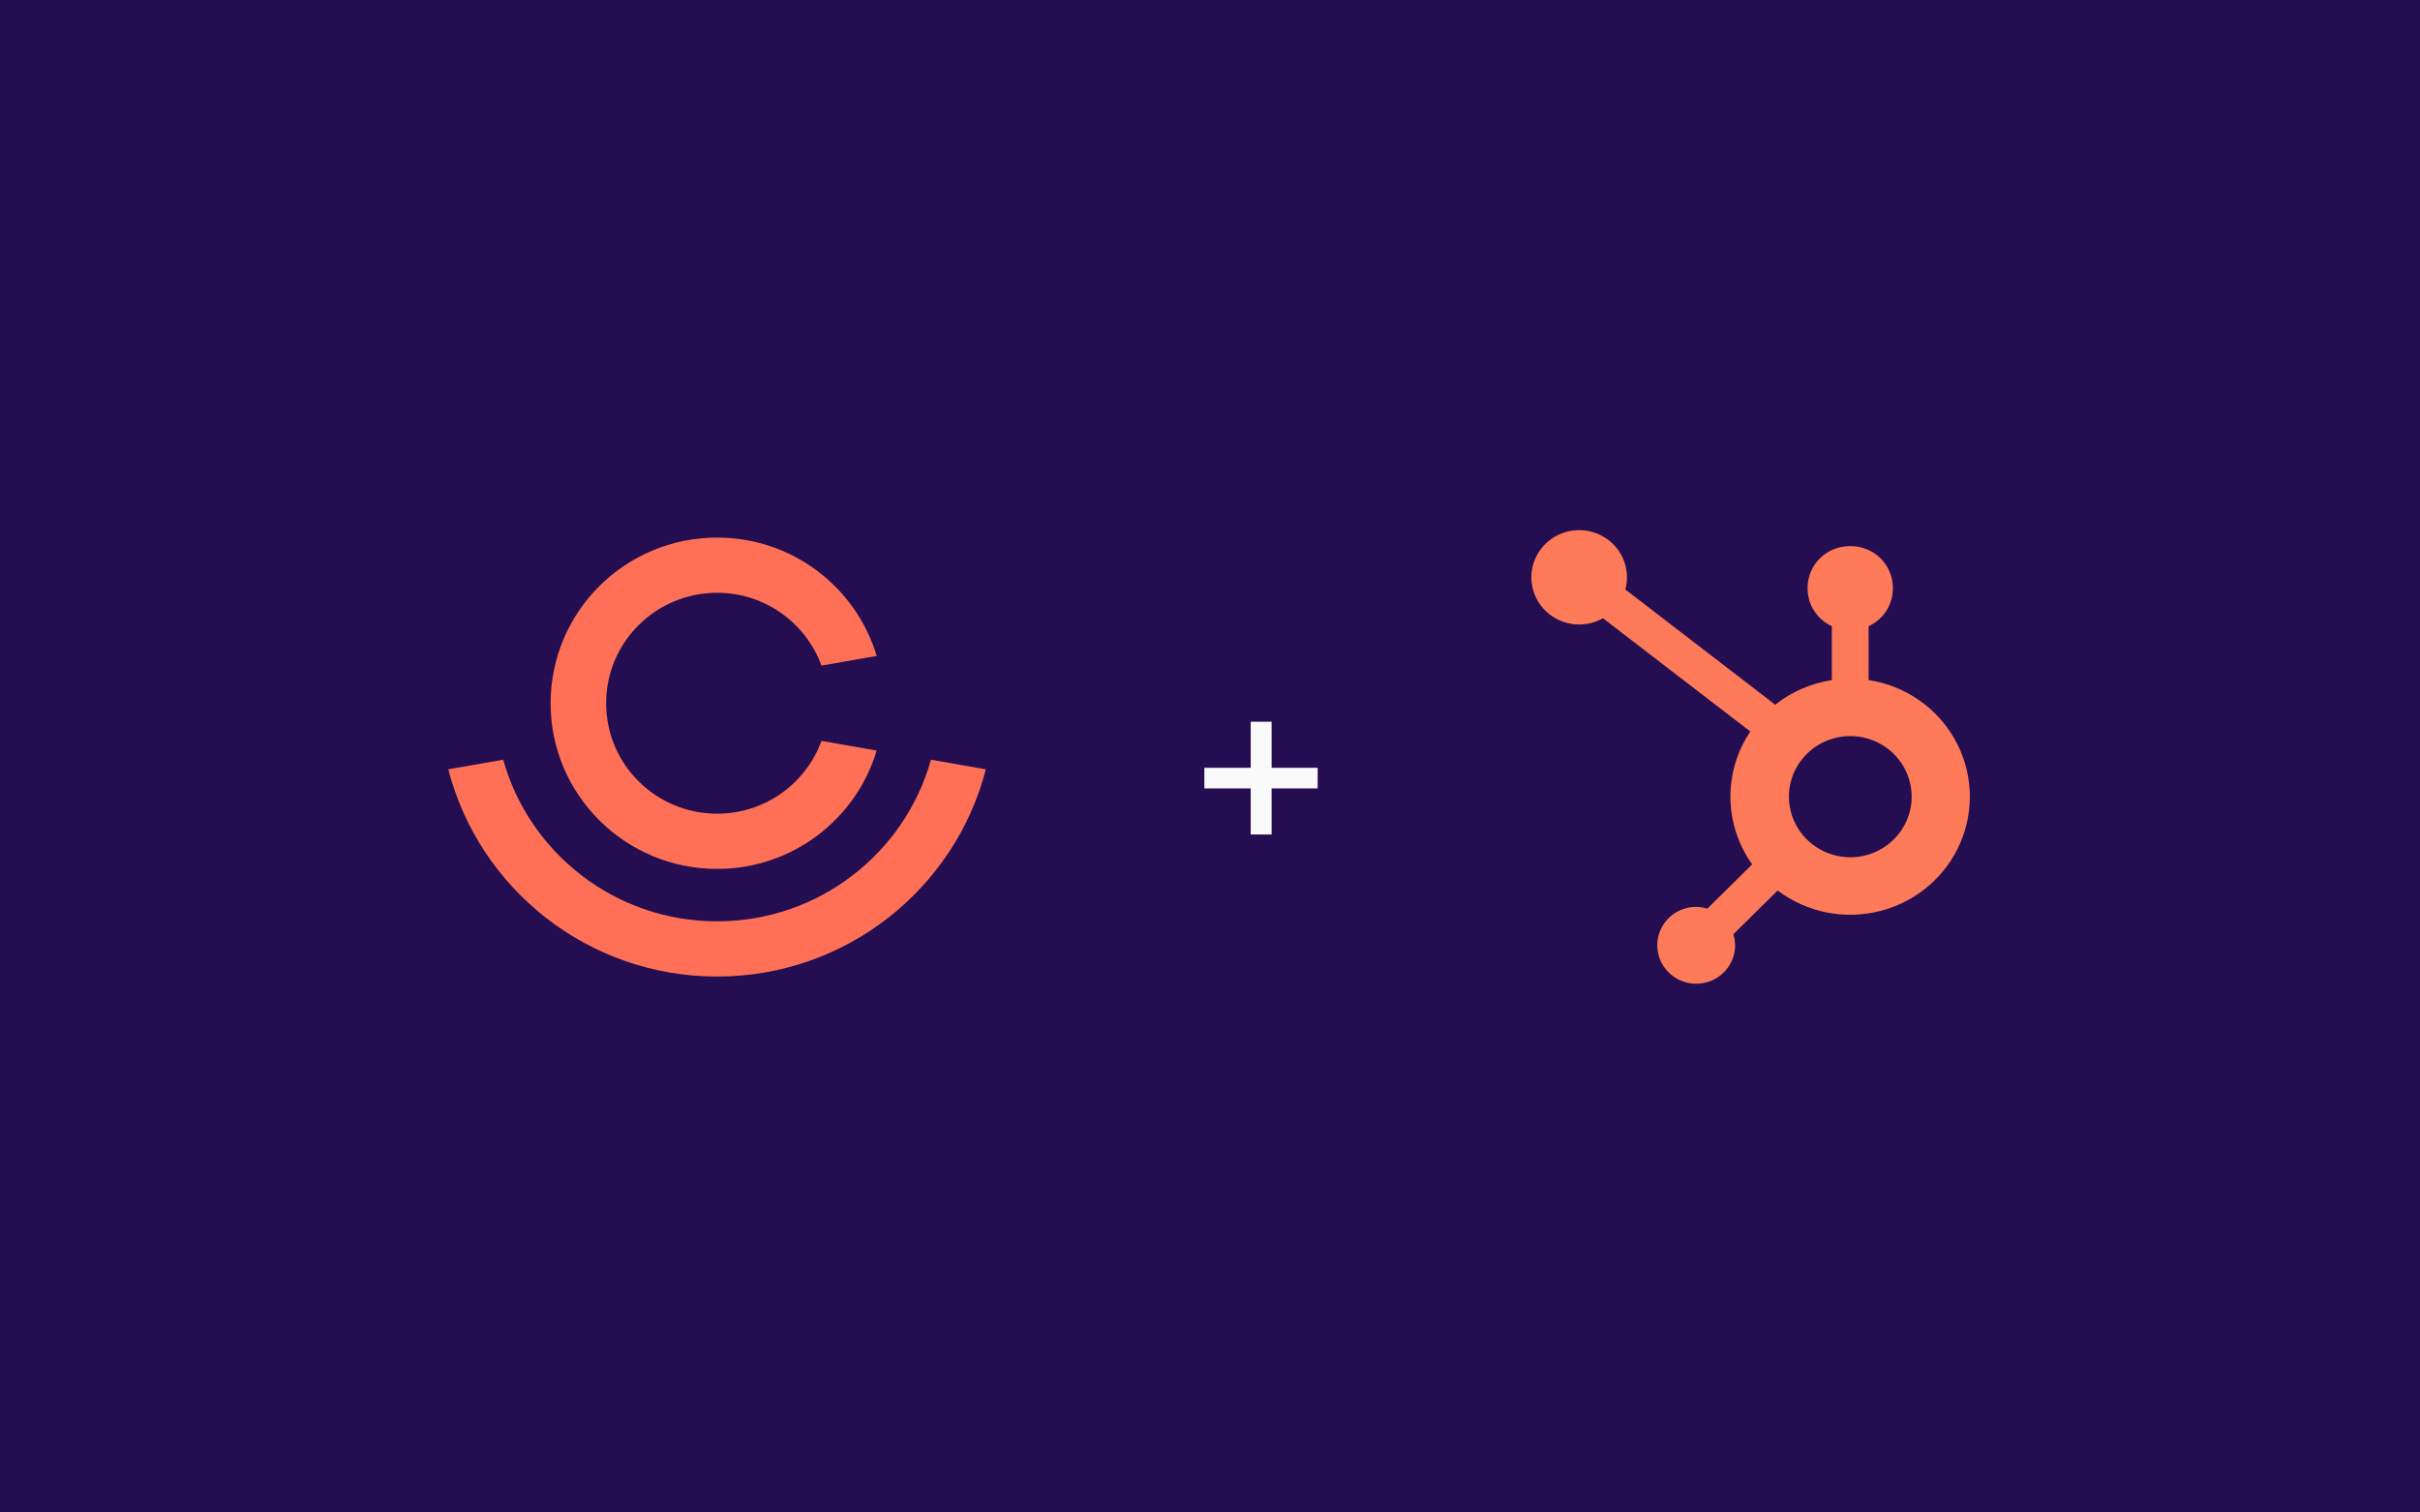 <svg width="1301" height="813" viewBox="0 0 1301 813" fill="none" xmlns="http://www.w3.org/2000/svg">
<rect width="1301" height="813" fill="#240D50"/>
<g clip-path="url(#clip0)">
<path d="M385.536 437.444C352.564 437.444 325.853 410.859 325.853 378.062C325.853 345.265 352.574 318.691 385.536 318.691C411.348 318.691 433.311 335.006 441.634 357.829L471.309 352.637C460.317 315.84 426.088 289 385.536 289C336.093 289 296.01 328.884 296.01 378.071C296.01 427.258 336.097 467.142 385.536 467.142C426.097 467.142 460.309 440.3 471.311 403.505L441.637 398.313C433.316 421.134 411.35 437.444 385.536 437.444Z" fill="#FF7057"/>
<path d="M500.485 408.419C486.49 458.529 440.325 495.312 385.5 495.312C330.675 495.312 284.513 458.529 270.515 408.419L241 413.587C257.538 477.652 315.957 525.003 385.5 525.003C455.044 525.003 513.45 477.652 530 413.587L500.485 408.419Z" fill="#FF7057"/>
</g>
<path d="M647.472 412.768H672.384V388H683.616V412.768H708.384V423.856H683.616V448.624H672.384V423.856H647.472V412.768Z" fill="#FAFAFA"/>
<path d="M1004.57 365.582V336.662C1008.45 334.874 1011.73 332.036 1014.04 328.477C1016.34 324.918 1017.58 320.786 1017.6 316.561V315.885C1017.58 309.981 1015.2 304.324 1010.97 300.149C1006.74 295.974 1001.01 293.622 995.029 293.606H994.344C988.364 293.622 982.633 295.974 978.404 300.149C974.175 304.324 971.792 309.981 971.776 315.885V316.561C971.795 320.786 973.03 324.918 975.336 328.477C977.642 332.036 980.925 334.874 984.803 336.662V365.642C973.655 367.325 963.155 371.885 954.367 378.862L873.802 316.922C875.336 311.254 874.833 305.236 872.378 299.893C869.923 294.55 865.669 290.212 860.339 287.617C855.009 285.022 848.933 284.331 843.144 285.66C837.356 286.99 832.213 290.259 828.591 294.91C824.97 299.561 823.092 305.308 823.279 311.172C823.466 317.036 825.705 322.654 829.616 327.072C833.527 331.489 838.868 334.432 844.729 335.4C850.591 336.368 856.611 335.301 861.765 332.381L940.975 393.254C933.84 403.88 930.118 416.383 930.295 429.13C930.471 441.877 934.538 454.275 941.964 464.704L917.859 488.501C915.924 487.892 913.908 487.568 911.878 487.539C907.739 487.539 903.694 488.751 900.253 491.021C896.812 493.29 894.13 496.517 892.546 500.291C890.962 504.066 890.548 508.219 891.355 512.226C892.163 516.233 894.155 519.914 897.082 522.803C900.008 525.692 903.737 527.659 907.796 528.456C911.855 529.253 916.062 528.844 919.885 527.281C923.709 525.717 926.977 523.069 929.276 519.672C931.575 516.275 932.803 512.282 932.803 508.196C932.774 506.192 932.446 504.202 931.829 502.292L955.675 478.751C963.46 484.621 972.5 488.657 982.105 490.552C991.71 492.446 1001.63 492.15 1011.1 489.684C1020.57 487.218 1029.35 482.649 1036.76 476.324C1044.17 470 1050.01 462.088 1053.85 453.192C1057.69 444.296 1059.42 434.652 1058.91 424.995C1058.4 415.338 1055.66 405.925 1050.9 397.473C1046.14 389.021 1039.49 381.754 1031.45 376.227C1023.42 370.7 1014.21 367.059 1004.53 365.582H1004.57ZM994.649 460.858C988.126 460.843 981.754 458.92 976.338 455.332C970.922 451.743 966.705 446.65 964.22 440.697C961.735 434.743 961.094 428.196 962.377 421.883C963.659 415.569 966.809 409.773 971.428 405.226C976.046 400.679 981.927 397.586 988.326 396.337C994.724 395.088 1001.35 395.739 1007.38 398.209C1013.4 400.679 1018.55 404.856 1022.17 410.212C1025.79 415.568 1027.72 421.864 1027.72 428.303C1027.72 436.941 1024.24 445.226 1018.05 451.334C1011.87 457.442 1003.48 460.873 994.725 460.873" fill="#FF7A59"/>
<defs>
<clipPath id="clip0">
<rect width="289" height="236" fill="white" transform="translate(241 289)"/>
</clipPath>
</defs>
</svg>
